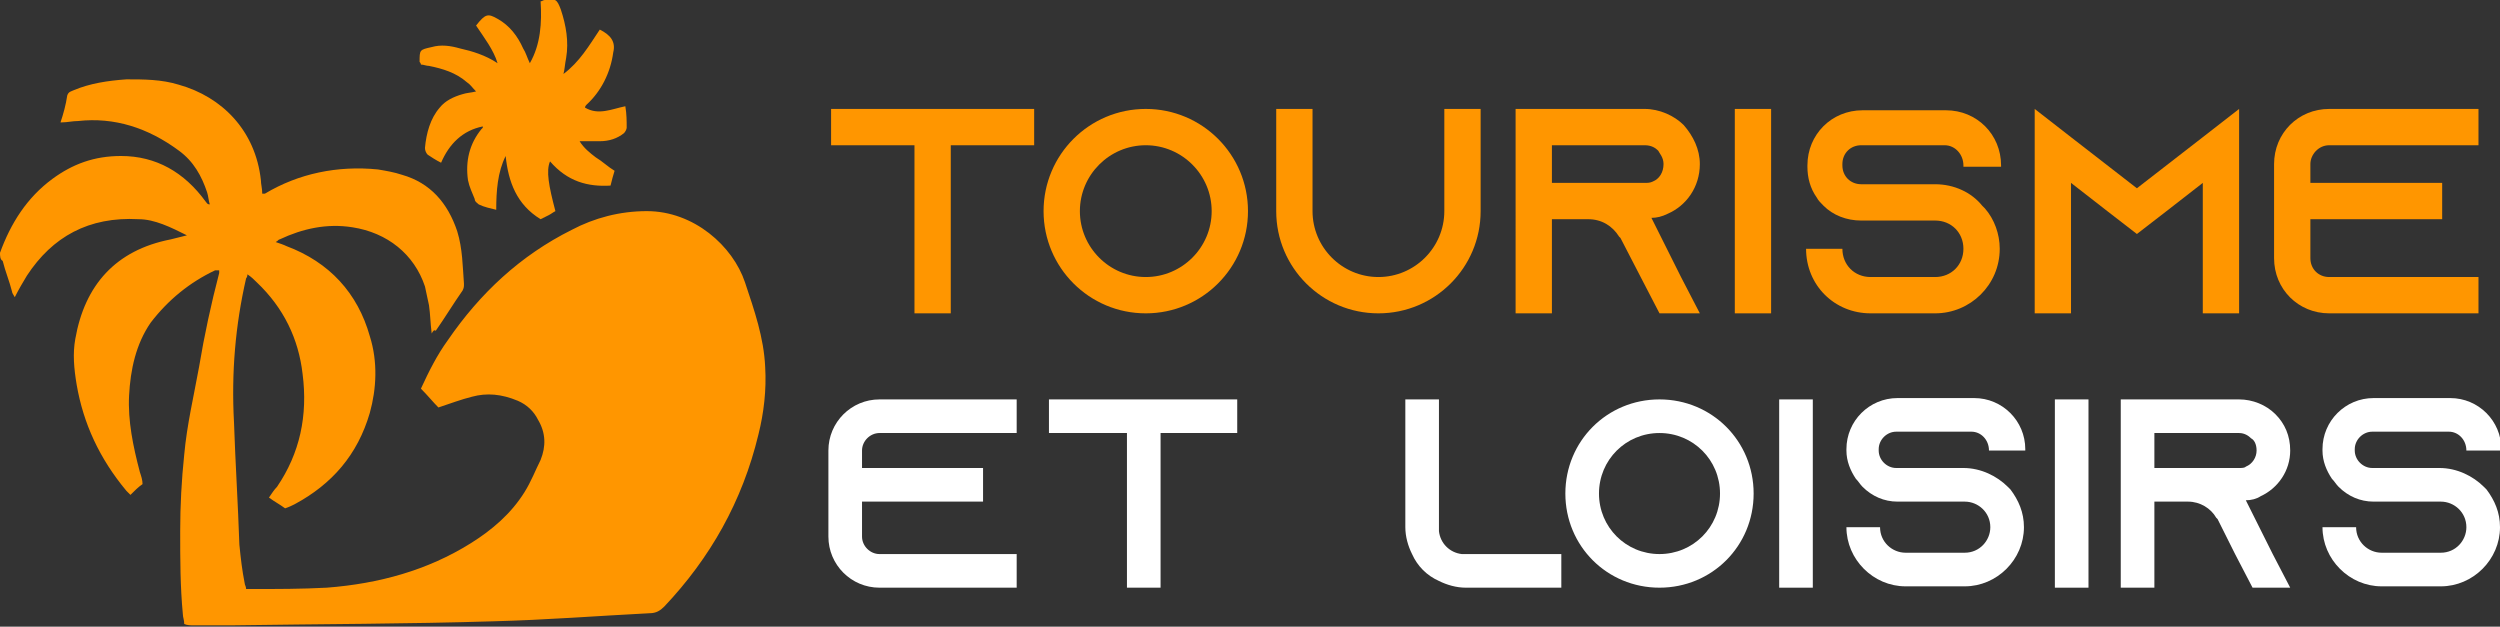 <?xml version="1.0" encoding="utf-8"?>
<!-- Generator: Adobe Illustrator 24.1.0, SVG Export Plug-In . SVG Version: 6.00 Build 0)  -->
<svg version="1.1" id="Layer_1" xmlns="http://www.w3.org/2000/svg" xmlns:xlink="http://www.w3.org/1999/xlink" x="0px" y="0px"
	 width="185.9px" height="46.6px" viewBox="0 0 185.9 46.6" style="enable-background:new 0 0 185.9 46.6;" xml:space="preserve">
<rect x="0" y="0" width="185.9" height="46.6" fill="#333333" stroke="none"/>
<style type="text/css">
	.st0{fill:#FF9600;}
	.st1{fill:#FFFFFF;}
	.st2{fill-rule:evenodd;clip-rule:evenodd;fill:#FF9600;}
</style>
<g>
	<g>
		<path class="st0" d="M76.9,8.1v2.7h-6.2v12.5H68V10.8h-6.2V8.1H76.9z"/>
		<path class="st0" d="M92.8,15.7c0,4.2-3.4,7.6-7.6,7.6c-4.2,0-7.6-3.4-7.6-7.6c0-4.2,3.4-7.6,7.6-7.6S92.8,11.5,92.8,15.7z
			 M90.1,15.7c0-2.7-2.2-4.9-4.9-4.9s-4.9,2.2-4.9,4.9c0,2.7,2.2,4.9,4.9,4.9S90.1,18.4,90.1,15.7z"/>
		<path class="st0" d="M110.1,8.1v7.6c0,4.2-3.4,7.6-7.6,7.6c-4.2,0-7.6-3.4-7.6-7.6V8.1h2.7v7.6c0,2.7,2.2,4.9,4.9,4.9
			c2.7,0,4.9-2.2,4.9-4.9V8.1H110.1z"/>
		<path class="st0" d="M125,20.6l1.4,2.7h-3l-1.4-2.7l-1.5-2.9l-0.1-0.1c-0.5-0.8-1.3-1.3-2.3-1.3h-2.7v7h-2.7V8.1h9.6
			c1.1,0,2.2,0.5,2.9,1.2c0.7,0.8,1.2,1.8,1.2,2.9c0,1.7-1,3.1-2.4,3.7c-0.4,0.2-0.8,0.3-1.2,0.3c0,0,0,0,0,0L125,20.6z M122.3,13.6
			c0.2,0,0.4,0,0.6-0.1c0.5-0.2,0.8-0.7,0.8-1.3c0-0.5-0.3-0.8-0.4-1c-0.2-0.2-0.5-0.4-1-0.4h-6.9v2.8H122.3z"/>
		<path class="st0" d="M129,23.3V8.1h2.7v15.2H129z"/>
		<path class="st0" d="M146,12.3L146,12.3c0-0.8-0.6-1.5-1.4-1.5h-6.2c-0.8,0-1.4,0.6-1.4,1.4v0.1c0,0.8,0.6,1.4,1.4,1.4h5.5
			c1.4,0,2.7,0.6,3.5,1.6c0.1,0.1,0.1,0.1,0.2,0.2c0.7,0.8,1.1,1.9,1.1,3c0,2.7-2.2,4.8-4.8,4.8h-4.8c-2.7,0-4.8-2.1-4.8-4.8h2.7
			c0,1.2,0.9,2.1,2.1,2.1h4.8c1.2,0,2.1-0.9,2.1-2.1s-0.9-2.1-2.1-2.1h-5.5c-1.1,0-2.1-0.4-2.8-1.1c-0.2-0.2-0.4-0.4-0.5-0.6
			c-0.5-0.7-0.7-1.5-0.7-2.3v-0.1c0-2.3,1.8-4.1,4.1-4.1h6.2c2.3,0,4.1,1.8,4.1,4.1v0.1H146z"/>
		<path class="st0" d="M166.5,8.1v15.2h-2.7v-9.7l-2.7,2.1l-2.2,1.7l-2.2-1.7l-2.7-2.1v9.7h-2.7V8.1l2.7,2.1l4.9,3.8l4.9-3.8
			L166.5,8.1z"/>
		<path class="st0" d="M171.8,12.2v1.4h9.8v2.7h-9.8v2.9c0,0.8,0.6,1.4,1.4,1.4h11.1v2.7h-11.1c-2.3,0-4.1-1.8-4.1-4.1v-7
			c0-2.3,1.8-4.1,4.1-4.1h11.1v2.7h-11.1C172.4,10.8,171.8,11.5,171.8,12.2z"/>
		<path class="st1" d="M64.1,33.5v1.3h9v2.5h-9v2.6c0,0.7,0.6,1.3,1.3,1.3h10.2v2.5H65.4c-2.1,0-3.8-1.7-3.8-3.8v-6.4
			c0-2.1,1.7-3.8,3.8-3.8h10.2v2.5H65.4C64.7,32.2,64.1,32.8,64.1,33.5z"/>
		<path class="st1" d="M92,29.7v2.5h-5.7v11.5h-2.5V32.2H78v-2.5H92z"/>
		<path class="st1" d="M116.1,41.2v2.5H109c-0.7,0-1.4-0.2-2-0.5c-0.9-0.4-1.6-1.1-2-2c-0.3-0.6-0.5-1.3-0.5-2v-9.5h2.5v9.8
			c0.1,0.9,0.8,1.6,1.7,1.7H116.1z"/>
		<path class="st1" d="M130.4,36.7c0,3.9-3.1,7-7,7c-3.9,0-7-3.1-7-7s3.1-7,7-7S130.4,32.8,130.4,36.7z M127.9,36.7
			c0-2.5-2-4.5-4.5-4.5c-2.5,0-4.5,2-4.5,4.5c0,2.5,2,4.5,4.5,4.5C125.9,41.2,127.9,39.2,127.9,36.7z"/>
		<path class="st1" d="M132.3,43.7v-14h2.5v14H132.3z"/>
		<path class="st1" d="M147.9,33.5L147.9,33.5c0-0.8-0.6-1.4-1.3-1.4H141c-0.7,0-1.3,0.6-1.3,1.3v0.1c0,0.7,0.6,1.3,1.3,1.3h5
			c1.3,0,2.5,0.6,3.3,1.4c0.1,0.1,0.1,0.1,0.2,0.2c0.6,0.8,1,1.7,1,2.8c0,2.4-2,4.4-4.4,4.4h-4.4c-2.4,0-4.4-2-4.4-4.4h2.5
			c0,1.1,0.9,1.9,1.9,1.9h4.4c1.1,0,1.9-0.9,1.9-1.9c0-1.1-0.9-1.9-1.9-1.9h-5c-1,0-1.9-0.4-2.6-1.1c-0.2-0.2-0.3-0.4-0.5-0.6
			c-0.4-0.6-0.7-1.3-0.7-2.1v-0.1c0-2.1,1.7-3.8,3.8-3.8h5.7c2.1,0,3.8,1.7,3.8,3.8v0.1H147.9z"/>
		<path class="st1" d="M152.8,43.7v-14h2.5v14H152.8z"/>
		<path class="st1" d="M169,41.2l1.3,2.5h-2.8l-1.3-2.5l-1.3-2.6l-0.1-0.1c-0.4-0.7-1.2-1.2-2.1-1.2h-2.5v6.4h-2.5v-14h8.8
			c1,0,2,0.4,2.7,1.1c0.7,0.7,1.1,1.6,1.1,2.7c0,1.5-0.9,2.8-2.2,3.4c-0.3,0.2-0.7,0.3-1.1,0.3c0,0,0,0,0,0L169,41.2z M166.5,34.8
			c0.2,0,0.4,0,0.5-0.1c0.5-0.2,0.8-0.7,0.8-1.2c0-0.5-0.2-0.8-0.4-0.9c-0.2-0.2-0.5-0.4-0.9-0.4h-6.3v2.6H166.5z"/>
		<path class="st1" d="M183.4,33.5L183.4,33.5c0-0.8-0.6-1.4-1.3-1.4h-5.7c-0.7,0-1.3,0.6-1.3,1.3v0.1c0,0.7,0.6,1.3,1.3,1.3h5
			c1.3,0,2.5,0.6,3.3,1.4c0.1,0.1,0.1,0.1,0.2,0.2c0.6,0.8,1,1.7,1,2.8c0,2.4-2,4.4-4.4,4.4h-4.4c-2.4,0-4.4-2-4.4-4.4h2.5
			c0,1.1,0.9,1.9,1.9,1.9h4.4c1.1,0,1.9-0.9,1.9-1.9c0-1.1-0.9-1.9-1.9-1.9h-5c-1,0-1.9-0.4-2.6-1.1c-0.2-0.2-0.3-0.4-0.5-0.6
			c-0.4-0.6-0.7-1.3-0.7-2.1v-0.1c0-2.1,1.7-3.8,3.8-3.8h5.7c2.1,0,3.8,1.7,3.8,3.8v0.1H183.4z"/>
	</g>
</g>
<g>
	<g>
		<path class="st2" d="M32.1,24.8c-0.1-0.8-0.1-1.4-0.2-2.1c-0.1-0.5-0.2-0.9-0.3-1.4c-0.8-2.4-2.8-4-5.4-4.4
			c-1.9-0.3-3.7,0.1-5.4,0.9c-0.1,0-0.1,0.1-0.3,0.2c0.3,0.1,0.6,0.2,0.8,0.3c3.2,1.2,5.3,3.5,6.2,6.7c0.6,1.9,0.5,3.9,0,5.7
			c-0.9,3.1-2.8,5.3-5.6,6.8c-0.2,0.1-0.4,0.2-0.7,0.3c-0.4-0.3-0.8-0.5-1.2-0.8c0.2-0.3,0.4-0.6,0.6-0.8c1.7-2.5,2.3-5.3,1.9-8.4
			c-0.3-2.6-1.4-4.9-3.4-6.8c-0.2-0.2-0.4-0.4-0.7-0.6c0,0.2-0.1,0.3-0.1,0.3c-0.8,3.5-1.1,7-0.9,10.7c0.1,3,0.3,6.1,0.4,9.1
			c0.1,1,0.2,1.9,0.4,2.9c0,0.1,0.1,0.2,0.1,0.4c0.1,0,0.3,0,0.4,0c1.9,0,3.7,0,5.6-0.1c3.9-0.3,7.5-1.3,10.7-3.3c1.6-1,3-2.2,4-3.8
			c0.5-0.8,0.8-1.6,1.2-2.4c0.4-1,0.4-2-0.2-3c-0.3-0.6-0.8-1.1-1.5-1.4c-1.2-0.5-2.3-0.6-3.4-0.3c-0.8,0.2-1.6,0.5-2.5,0.8
			c-0.4-0.4-0.8-0.9-1.3-1.4c0.6-1.3,1.2-2.5,2-3.6c2.4-3.5,5.4-6.3,9.2-8.2c1.7-0.9,3.6-1.4,5.6-1.4c3.5,0,6.4,2.6,7.3,5.3
			c0.7,2.1,1.4,4.1,1.5,6.3c0.1,1.7-0.1,3.4-0.5,5c-1.2,5-3.6,9.2-7,12.8c-0.3,0.3-0.6,0.5-1.1,0.5c-3.9,0.2-7.7,0.5-11.6,0.6
			c-6.5,0.2-12.9,0.2-19.4,0.3c-1,0-1.9,0-2.9,0c-0.2,0-0.5,0-0.7-0.1c0-0.3-0.1-0.5-0.1-0.7c-0.2-2.1-0.2-4.1-0.2-6.2
			c0-1.9,0.1-3.8,0.3-5.7c0.2-2.2,0.7-4.3,1.1-6.5c0.4-2.4,0.9-4.7,1.5-7c0-0.1,0-0.1,0-0.2c-0.1,0-0.2,0-0.3,0
			c-1.9,0.9-3.5,2.2-4.8,3.9c-1.1,1.6-1.5,3.5-1.6,5.4c-0.1,1.9,0.3,3.8,0.8,5.7c0.1,0.3,0.2,0.6,0.2,0.9c-0.3,0.2-0.6,0.5-0.9,0.8
			c-0.1-0.1-0.2-0.2-0.3-0.3c-2-2.4-3.2-5-3.7-7.9c-0.2-1.2-0.3-2.3-0.1-3.4c0.7-4,3-6.6,7.1-7.4c0.4-0.1,0.8-0.2,1.2-0.3
			c-1.2-0.6-2.4-1.2-3.6-1.2c-3.7-0.2-6.4,1.3-8.3,4.2c-0.3,0.5-0.6,1-0.9,1.6c-0.1-0.2-0.2-0.3-0.2-0.4c-0.2-0.8-0.5-1.5-0.7-2.3
			C0,19.3,0,19,0,18.8c0.8-2.2,2-4.1,3.9-5.5c1.5-1.1,3.1-1.7,5.1-1.7c2.6,0,4.7,1.2,6.3,3.4c0.1,0.1,0.1,0.2,0.3,0.2
			c-0.1-0.3-0.1-0.6-0.2-0.9c-0.4-1.2-1-2.3-2.1-3.1C11,9.5,8.5,8.7,5.8,9C5.4,9,5,9.1,4.6,9.1c0,0,0,0-0.1,0c0.2-0.6,0.4-1.3,0.5-2
			c0.1-0.3,0.3-0.3,0.5-0.4C6.7,6.2,8,6,9.4,5.9c1.3,0,2.6,0,3.9,0.4c3.2,0.9,5.7,3.4,6.1,7.1c0,0.3,0.1,0.6,0.1,1
			c0.1,0,0.2,0,0.2,0c2.5-1.5,5.4-2.1,8.4-1.8c0.6,0.1,1.2,0.2,1.8,0.4c2.1,0.6,3.4,2.1,4.1,4.2c0.4,1.3,0.4,2.6,0.5,3.9
			c0,0.2,0,0.3-0.1,0.5c-0.7,1-1.3,2-2,3C32.3,24.5,32.2,24.6,32.1,24.8z"/>
		<path class="st2" d="M41.9,5.5c1.2-0.9,1.9-2.1,2.7-3.3c0.8,0.4,1.2,0.9,1,1.7c-0.2,1.5-0.9,2.9-2,3.9c0,0-0.1,0.1-0.1,0.2
			c1,0.6,2,0.1,3-0.1c0.1,0.6,0.1,1.1,0.1,1.6c0,0.1-0.1,0.3-0.2,0.4c-0.5,0.4-1.1,0.6-1.8,0.6c-0.5,0-1,0-1.5,0
			c0.3,0.5,0.8,0.9,1.2,1.2c0.5,0.3,0.9,0.7,1.4,1c-0.1,0.3-0.2,0.7-0.3,1.1c-1.7,0.1-3.2-0.3-4.5-1.8c-0.3,0.7-0.1,1.8,0.4,3.7
			c-0.2,0.1-0.3,0.2-0.5,0.3c-0.2,0.1-0.4,0.2-0.6,0.3c-1.8-1.1-2.4-2.8-2.6-4.7c-0.6,1.2-0.7,2.6-0.7,4c-0.4-0.1-0.9-0.2-1.3-0.4
			c-0.1-0.1-0.3-0.2-0.3-0.4c-0.2-0.5-0.4-0.9-0.5-1.4c-0.2-1.4,0.1-2.7,1-3.8c0,0,0.1-0.1,0.1-0.1c0,0,0,0,0-0.1
			c-1.5,0.3-2.5,1.3-3.1,2.7c-0.4-0.2-0.7-0.4-1-0.6c-0.1-0.1-0.2-0.3-0.2-0.5c0.1-1.1,0.4-2.2,1.1-3c0.4-0.5,1-0.8,1.7-1
			c0.3-0.1,0.6-0.1,1-0.2c-0.3-0.3-0.4-0.5-0.7-0.7c-0.8-0.7-1.8-1-2.8-1.2c-0.2,0-0.4-0.1-0.6-0.1c0-0.1-0.1-0.2-0.1-0.2
			c0-0.9,0-0.9,0.9-1.1c0.7-0.2,1.4-0.1,2.1,0.1c0.9,0.2,1.9,0.5,2.8,1.1c-0.3-1-1-1.9-1.6-2.8C36.1,1,36.3,1,37,1.4
			c0.9,0.5,1.5,1.3,1.9,2.2c0.2,0.3,0.3,0.7,0.5,1.1c0.8-1.4,0.9-3,0.8-4.6c0.1,0,0.2-0.1,0.3-0.1c0.8-0.1,0.9-0.1,1.2,0.7
			c0.4,1.2,0.6,2.4,0.4,3.6C42,4.8,42,5.1,41.9,5.5z"/>
	</g>
</g>
</svg>

